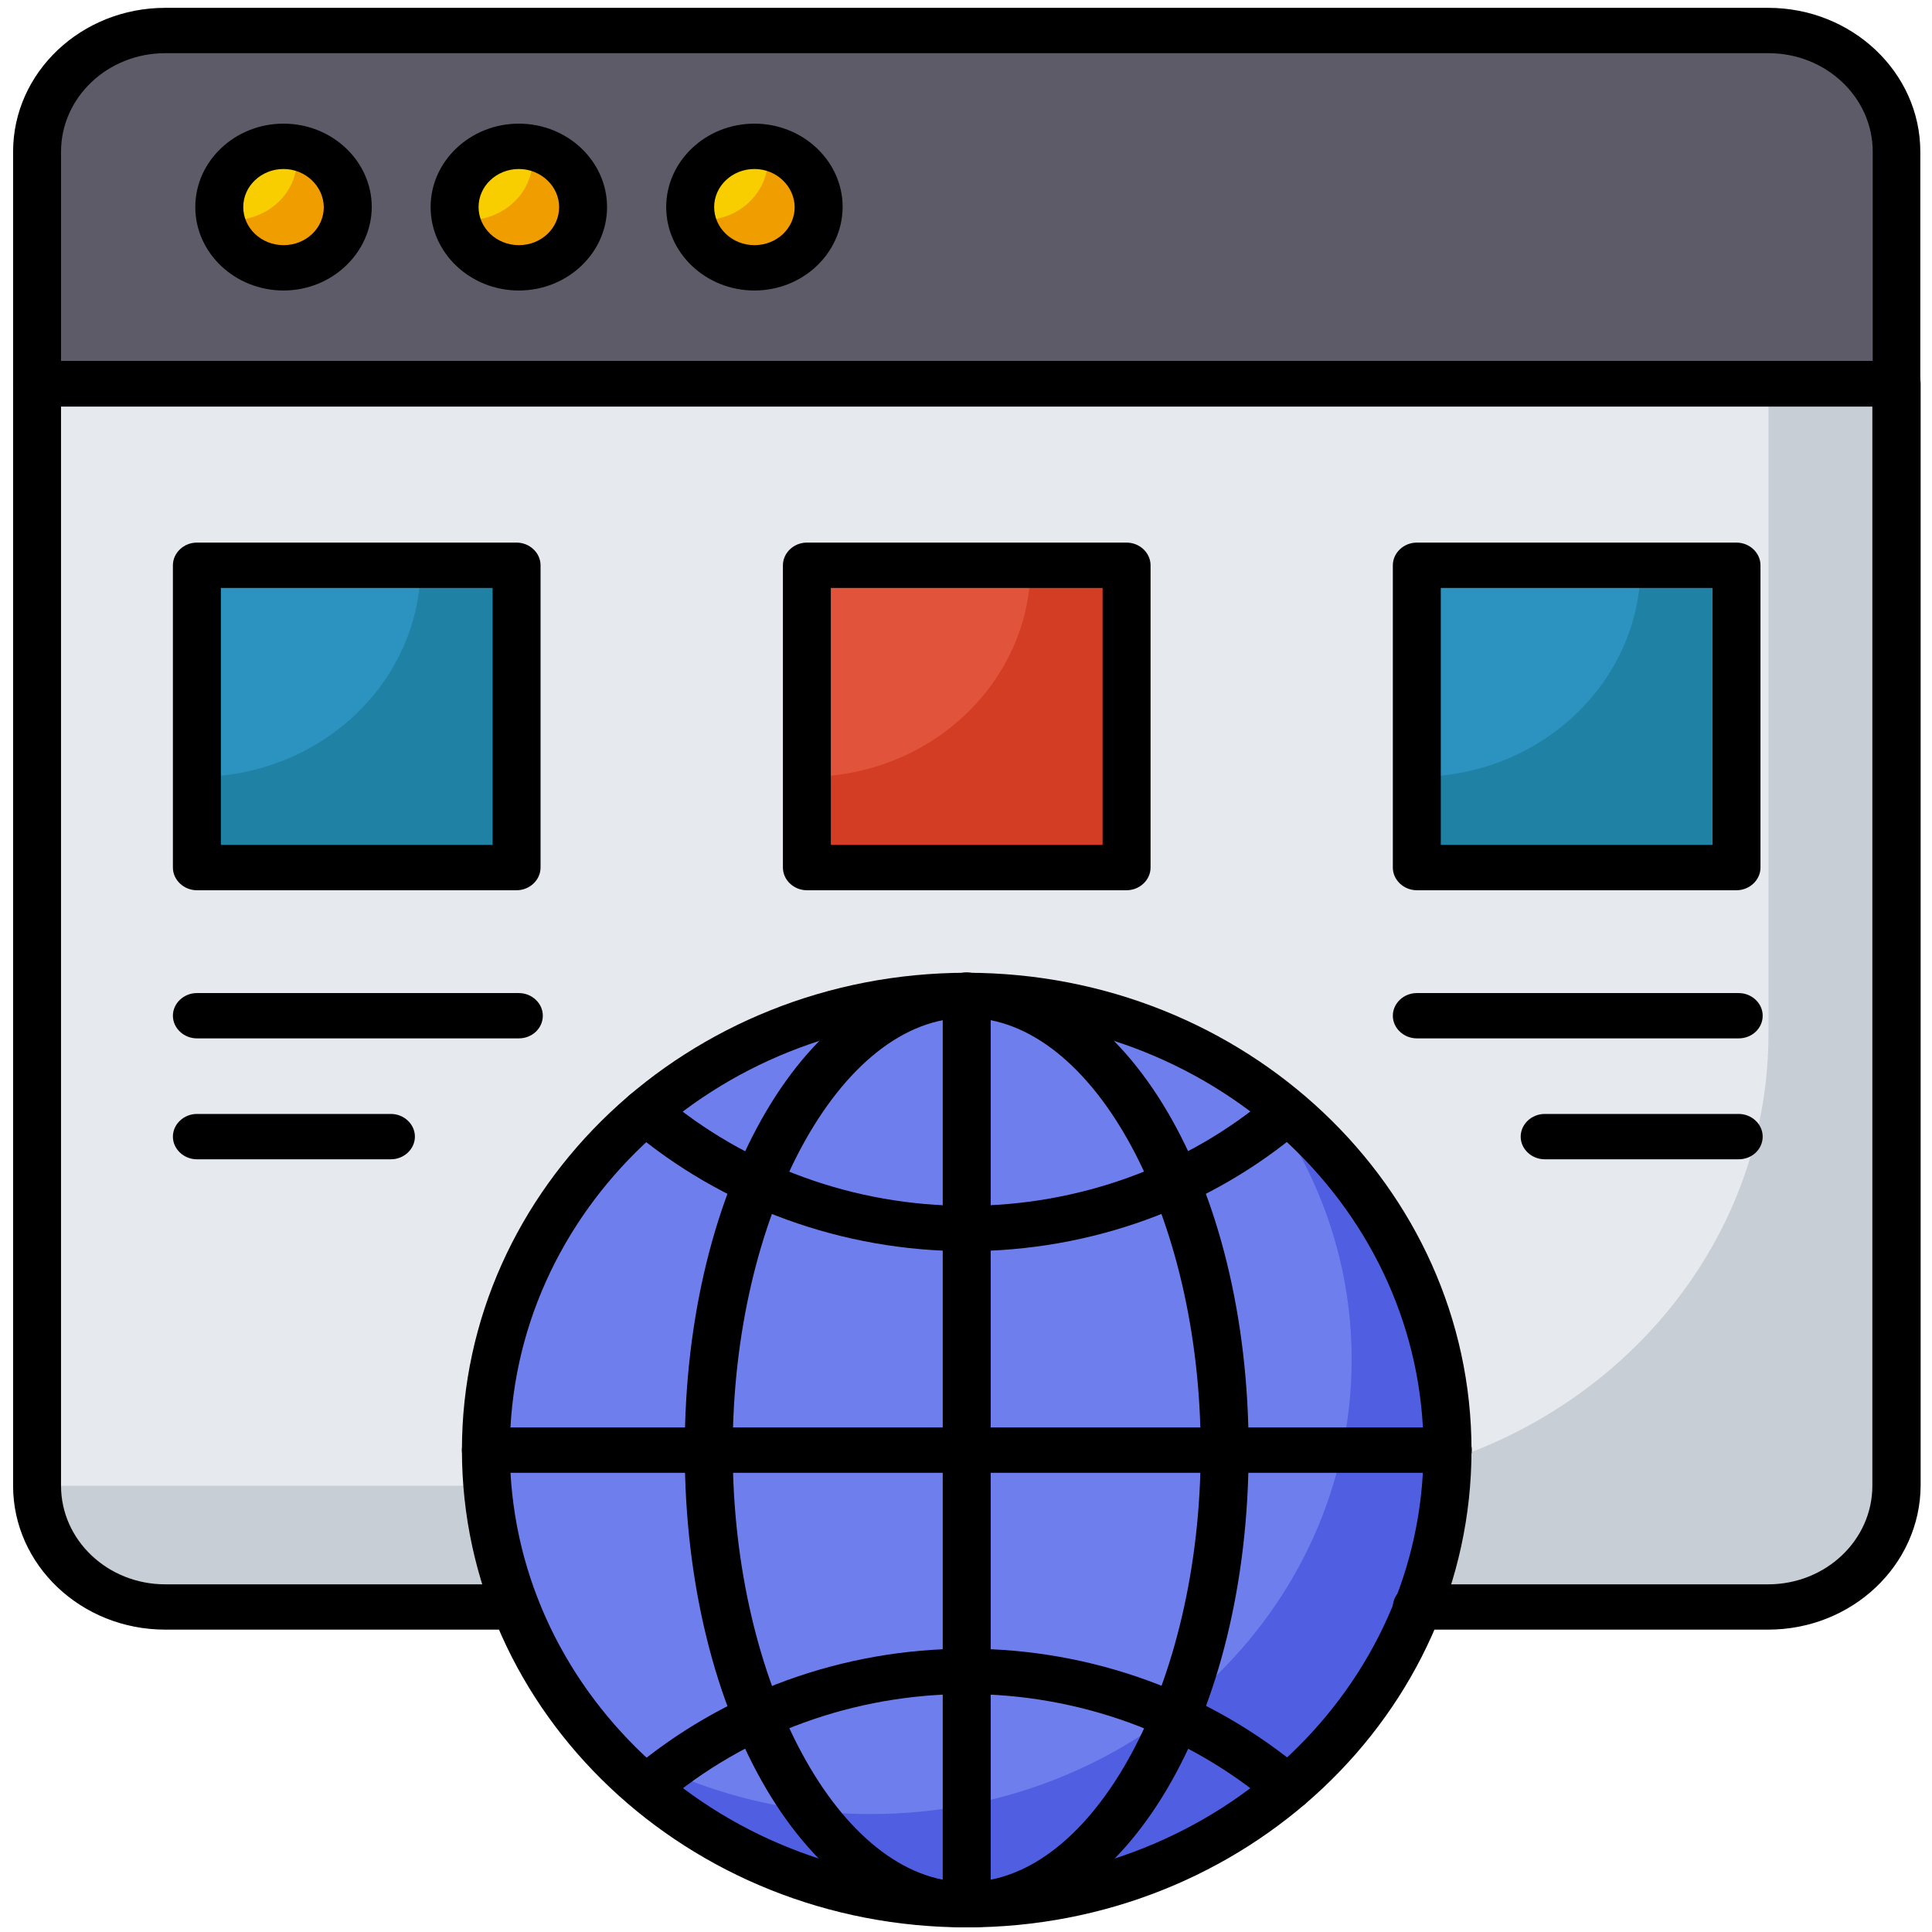 <?xml version="1.0" encoding="UTF-8"?>
<svg xmlns="http://www.w3.org/2000/svg" xmlns:xlink="http://www.w3.org/1999/xlink" version="1.1" id="Layer_1" x="0px" y="0px" width="85px" height="85px" viewBox="0 0 85 85" xml:space="preserve">
<path fill="#E6E9EE" d="M1.63,16.876v48.477c0,2.953,2.532,5.335,5.64,5.335h15.401h39.733h15.401c3.122,0,5.64-2.396,5.64-5.335  V16.876H1.63z"></path>
<path fill="#C8CED6" d="M77.806,16.876v28.594c0,10.986-9.425,19.896-21.041,19.896H17.032H1.645H1.63  c0,2.939,2.532,5.321,5.64,5.321h15.401h39.733h15.401c3.122,0,5.64-2.396,5.64-5.335V16.876H77.806z"></path>
<path fill="#5D5B68" d="M83.433,6.676c0-2.953-2.532-5.333-5.642-5.333H7.27c-3.123,0-5.64,2.394-5.64,5.333v10.2h81.815v-10.2  H83.433z"></path>
<ellipse fill="#F8CE01" cx="12.474" cy="9.11" rx="2.827" ry="2.673"></ellipse>
<ellipse fill="#F8CE01" cx="22.827" cy="9.11" rx="2.826" ry="2.673"></ellipse>
<ellipse fill="#F8CE01" cx="33.192" cy="9.11" rx="2.827" ry="2.673"></ellipse>
<path fill="#F09D00" d="M13.009,6.49c0.028,0.172,0.057,0.333,0.057,0.519c0,1.476-1.267,2.673-2.828,2.673  c-0.183,0-0.365-0.014-0.548-0.054c0.253,1.224,1.392,2.154,2.771,2.154c1.561,0,2.827-1.196,2.827-2.673  C15.287,7.806,14.303,6.729,13.009,6.49z M23.375,6.49c0.028,0.172,0.056,0.346,0.056,0.519c0,1.476-1.266,2.673-2.827,2.673  c-0.183,0-0.366-0.014-0.549-0.054c0.253,1.224,1.392,2.154,2.771,2.154c1.561,0,2.826-1.196,2.826-2.673  C25.653,7.806,24.669,6.729,23.375,6.49z M33.727,6.49c0.027,0.172,0.056,0.333,0.056,0.519c0,1.476-1.266,2.673-2.827,2.673  c-0.182,0-0.365-0.014-0.549-0.054c0.253,1.224,1.393,2.154,2.771,2.154c1.561,0,2.828-1.196,2.828-2.673  C36.005,7.806,35.034,6.729,33.727,6.49z"></path>
<ellipse fill="#6E7FED" cx="42.531" cy="63.797" rx="21.154" ry="20.002"></ellipse>
<path fill="#505FE1" d="M55.217,47.813c2.657,3.338,4.249,7.486,4.249,11.997c0,11.038-9.466,20-21.153,20  c-4.769,0-9.144-1.502-12.688-4.015c3.853,4.854,9.985,8.005,16.906,8.005c11.688,0,21.154-8.963,21.154-20.002  C63.685,57.255,60.352,51.455,55.217,47.813z"></path>
<rect x="8.662" y="24.871" fill="#2C92BF" width="14.065" height="13.298"></rect>
<rect x="35.499" y="24.871" fill="#E1533B" width="14.066" height="13.298"></rect>
<rect x="62.335" y="24.871" fill="#2C92BF" width="14.063" height="13.298"></rect>
<path fill="#1F81A3" d="M72.181,24.871L72.181,24.871c0,5.133-4.403,9.309-9.846,9.309v3.989h14.063V24.871H72.181z M18.508,24.871  L18.508,24.871c0,5.133-4.402,9.309-9.846,9.309v3.989h14.065V24.871H18.508z"></path>
<path fill="#D33D24" d="M45.343,24.871L45.343,24.871c0,5.133-4.402,9.309-9.844,9.309v3.989h14.066V24.871H45.343z"></path>
<path d="M83.433,17.875H1.63c-0.576,0-1.054-0.453-1.054-0.999v-10.2c0-3.498,3.009-6.331,6.694-6.331h70.521  c3.698,0,6.695,2.847,6.695,6.331v10.2C84.486,17.422,84.022,17.875,83.433,17.875z M2.685,15.879h79.707V6.676  c0-2.394-2.055-4.336-4.586-4.336H7.27c-2.531,0-4.585,1.942-4.585,4.336V15.879z"></path>
<path d="M12.474,12.781c-2.138,0-3.882-1.65-3.882-3.671s1.744-3.67,3.882-3.67c2.138,0,3.882,1.649,3.882,3.67  C16.343,11.131,14.598,12.781,12.474,12.781z M12.474,7.435c-0.97,0-1.772,0.745-1.772,1.675c0,0.918,0.789,1.676,1.772,1.676  c0.985,0,1.772-0.745,1.772-1.676C14.232,8.192,13.444,7.435,12.474,7.435z M22.827,12.781c-2.138,0-3.882-1.65-3.882-3.671  s1.744-3.67,3.882-3.67c2.137,0,3.881,1.649,3.881,3.67S24.963,12.781,22.827,12.781z M22.827,7.435  c-0.972,0-1.772,0.745-1.772,1.675c0,0.918,0.788,1.676,1.772,1.676c0.984,0,1.772-0.745,1.772-1.676  C24.599,8.192,23.797,7.435,22.827,7.435z M33.192,12.781c-2.138,0-3.882-1.65-3.882-3.671s1.744-3.67,3.882-3.67  c2.138,0,3.881,1.649,3.881,3.67C37.059,11.131,35.33,12.781,33.192,12.781z M33.192,7.435c-0.97,0-1.772,0.745-1.772,1.675  c0,0.918,0.789,1.676,1.772,1.676c0.984,0,1.771-0.745,1.771-1.676C34.951,8.192,34.162,7.435,33.192,7.435z M77.791,71.697H62.335  c-0.578,0-1.056-0.451-1.056-0.997c0-0.544,0.478-0.996,1.056-0.996h15.456c2.532,0,4.585-1.943,4.585-4.337V17.888H2.685v47.479  c0,2.394,2.054,4.337,4.585,4.337h15.401c0.577,0,1.055,0.452,1.055,0.996c0,0.546-0.479,0.997-1.055,0.997H7.27  c-3.699,0-6.694-2.845-6.694-6.33V16.876c0-0.544,0.479-0.997,1.054-0.997h81.815c0.577,0,1.055,0.453,1.055,0.997v48.477  C84.486,68.853,81.489,71.697,77.791,71.697z"></path>
<path d="M42.531,84.797c-12.25,0-22.208-9.416-22.208-20.999c0-11.585,9.959-21,22.208-21c12.251,0,22.209,9.415,22.209,21  C64.74,75.381,54.782,84.797,42.531,84.797z M42.531,44.78c-11.083,0-20.099,8.523-20.099,19.004  c0,10.479,9.016,19.006,20.099,19.006c11.084,0,20.098-8.526,20.098-19.006C62.629,53.317,53.615,44.78,42.531,44.78z"></path>
<path d="M42.531,55.047c-5.458,0-10.731-1.913-14.824-5.386c-0.437-0.372-0.465-0.999-0.085-1.41  c0.394-0.411,1.055-0.438,1.491-0.08c3.699,3.141,8.466,4.88,13.403,4.88c4.939,0,9.705-1.727,13.405-4.88  c0.437-0.371,1.098-0.331,1.49,0.08c0.396,0.411,0.351,1.038-0.084,1.41C53.263,53.134,47.989,55.047,42.531,55.047z M56.639,79.664  c-0.253,0-0.508-0.08-0.705-0.254c-3.696-3.136-8.465-4.879-13.403-4.879c-4.937,0-9.705,1.729-13.404,4.879  c-0.436,0.376-1.097,0.334-1.491-0.078c-0.394-0.411-0.352-1.037,0.084-1.41c4.093-3.472,9.353-5.386,14.825-5.386  c5.471,0,10.73,1.914,14.825,5.386c0.438,0.373,0.463,0.999,0.084,1.41C57.214,79.559,56.936,79.664,56.639,79.664z"></path>
<path d="M42.531,84.797c-6.962,0-12.406-9.229-12.406-20.999c0-11.782,5.444-21,12.406-21c6.963,0,12.404,9.23,12.404,21  C54.935,75.568,49.494,84.797,42.531,84.797z M42.531,44.78c-5.584,0-10.295,8.712-10.295,19.004  c0,10.297,4.711,19.019,10.295,19.019c5.584,0,10.294-8.698,10.294-19.005C52.825,53.492,48.115,44.78,42.531,44.78z"></path>
<path d="M42.531,84.797c-0.576,0-1.055-0.451-1.055-0.997V43.781c0-0.544,0.479-0.998,1.055-0.998c0.578,0,1.056,0.454,1.056,0.998  V83.8C43.587,84.346,43.108,84.797,42.531,84.797z"></path>
<path d="M63.685,64.797H21.377c-0.576,0-1.055-0.455-1.055-0.999s0.479-0.996,1.055-0.996h42.321c0.577,0,1.055,0.452,1.055,0.996  S64.275,64.797,63.685,64.797z M22.728,39.167H8.662c-0.576,0-1.055-0.453-1.055-0.999V24.871c0-0.546,0.479-0.999,1.055-0.999  h14.065c0.577,0,1.055,0.453,1.055,0.999v13.298C23.783,38.715,23.304,39.167,22.728,39.167z M9.717,37.172h11.956V25.867H9.717  V37.172z M49.564,39.167H35.499c-0.577,0-1.054-0.453-1.054-0.999V24.871c0-0.546,0.477-0.999,1.054-0.999h14.066  c0.577,0,1.055,0.453,1.055,0.999v13.298C50.619,38.715,50.142,39.167,49.564,39.167z M36.553,37.172H48.51V25.867H36.553V37.172z   M76.398,39.167H62.335c-0.578,0-1.056-0.453-1.056-0.999V24.871c0-0.546,0.478-0.999,1.056-0.999h14.063  c0.578,0,1.056,0.453,1.056,0.999v13.298C77.454,38.715,76.977,39.167,76.398,39.167z M63.389,37.172h11.956V25.867H63.389V37.172z   M22.827,45.684H8.662c-0.576,0-1.055-0.451-1.055-0.997s0.479-0.996,1.055-0.996h14.165c0.576,0,1.055,0.45,1.055,0.996  S23.417,45.684,22.827,45.684z M17.199,51.004H8.662c-0.576,0-1.055-0.451-1.055-0.997c0-0.545,0.479-0.998,1.055-0.998h8.537  c0.578,0,1.055,0.453,1.055,0.998C18.254,50.553,17.777,51.004,17.199,51.004z M76.496,45.684H62.335  c-0.578,0-1.056-0.451-1.056-0.997s0.478-0.996,1.056-0.996h14.161c0.576,0,1.055,0.45,1.055,0.996S77.088,45.684,76.496,45.684z   M76.496,51.004h-8.534c-0.578,0-1.058-0.451-1.058-0.997c0-0.545,0.479-0.998,1.058-0.998h8.534c0.576,0,1.055,0.453,1.055,0.998  C77.551,50.553,77.088,51.004,76.496,51.004z"></path>
</svg>
